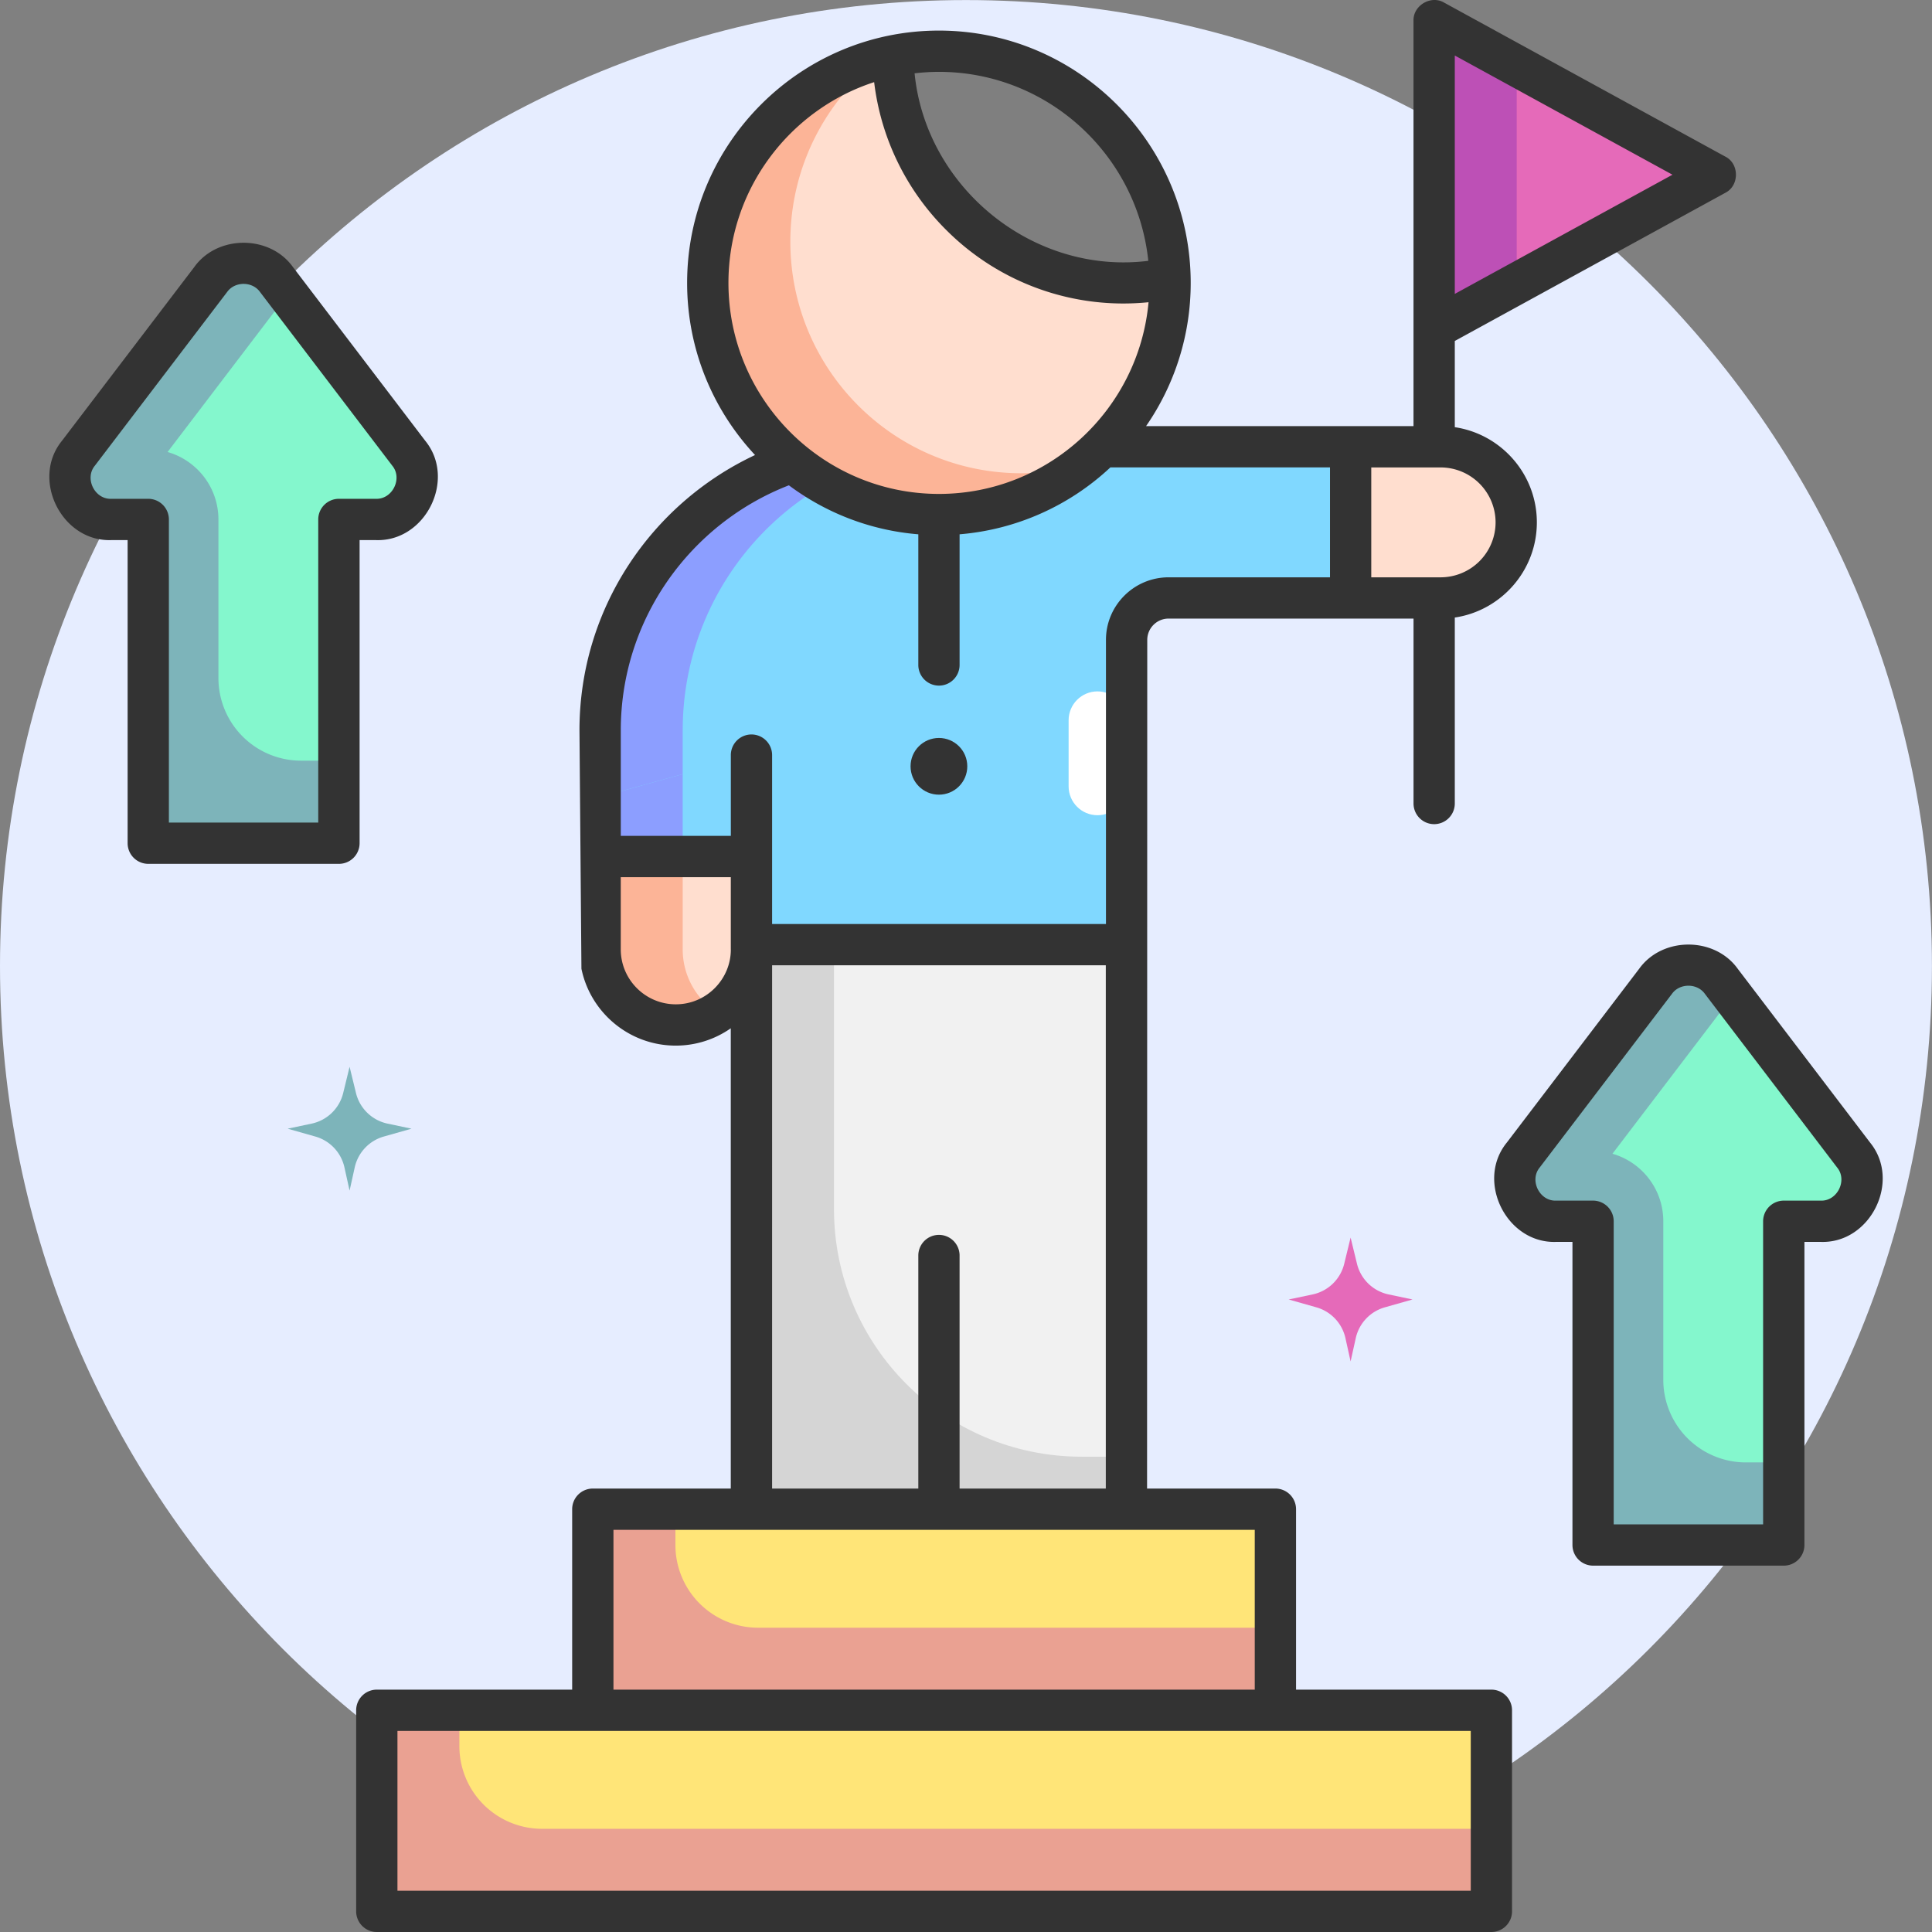 <svg xmlns="http://www.w3.org/2000/svg" width="72" height="72" fill="none" xmlns:v="https://vecta.io/nano"><rect width="100%" height="100%" fill="#808080" stroke="none"/><g clip-path="url(#A)"><path d="M35.999 72c19.882 0 35.999-16.117 35.999-35.999S55.881.002 35.999.002 0 16.119 0 36.001 16.117 72 35.999 72z" fill="#e6edff"/><use href="#B" fill="#7db4ba"/><path d="M51.747 48.239l.894.189-1.034.293a1.54 1.54 0 0 0-1.082 1.148l-.192.867-.192-.867a1.54 1.54 0 0 0-1.082-1.148l-1.034-.293.894-.189a1.54 1.54 0 0 0 1.176-1.141l.238-.977.238.977a1.54 1.54 0 0 0 1.176 1.141z" fill="#e56ab9"/><path d="M15.231 16.889l-4.93-6.475a1.54 1.54 0 0 0-2.447 0L2.923 16.89a1.54 1.54 0 0 0 1.224 2.47h1.378v12.065h7.104V19.359h1.378a1.54 1.54 0 0 0 1.224-2.47z" fill="#84f7cd"/><path d="M11.217 28.348a3.08 3.08 0 0 1-3.077-3.077v-5.911c0-1.195-.801-2.202-1.895-2.515l4.476-5.878-.42-.552a1.54 1.54 0 0 0-2.447 0l-4.931 6.475a1.54 1.54 0 0 0 1.224 2.47h1.378l-.006 12.065h.006 7.11v-3.077h-1.418z" fill="#7db4ba"/><path d="M69.076 43.042l-4.931-6.475a1.54 1.54 0 0 0-2.447 0l-4.931 6.475a1.54 1.54 0 0 0 1.224 2.47h1.378v12.065h7.104V45.512h1.379a1.54 1.54 0 0 0 1.224-2.47z" fill="#84f7cd"/><path d="M65.063 54.5a3.08 3.08 0 0 1-3.077-3.077v-5.911c0-1.195-.801-2.202-1.895-2.515l4.476-5.878-.42-.552a1.54 1.54 0 0 0-2.447 0l-4.931 6.475a1.54 1.54 0 0 0 1.224 2.47h1.378l-.006 12.065h.006 7.11V54.5h-1.418 0z" fill="#7db4ba"/><path d="M53.447.771l10.483 5.74-10.483 5.741V.771z" fill="#e56ab9"/><path d="M53.447.771v11.481l3.077-1.685V2.456L53.447.771z" fill="#bd50b6"/><path d="M53.686 16.65h-11.7-1.807-7.24c-5.84 0-10.574 4.731-10.574 10.566v7.987h19.621V23.847c0-.863.7-1.563 1.565-1.563h10.135a2.82 2.82 0 0 0 2.82-2.817 2.82 2.82 0 0 0-2.82-2.816z" fill="#80d8ff"/><path d="M36.016 16.65h-3.077c-5.84 0-10.574 4.731-10.574 10.566v7.987h3.077v-7.987c0-5.836 4.734-10.566 10.574-10.566z" fill="#8c9eff"/><path d="M39.824 26.843v2.461c0 .595.482 1.077 1.077 1.077s1.077-.482 1.077-1.077v-2.461c0-.595-.482-1.077-1.077-1.077s-1.077.482-1.077 1.077z" fill="#fff"/><path d="M28.004 35.203h13.974v22.161H28.004v-22.16z" fill="#f1f1f1"/><path d="M31.081 35.203h-3.077v22.161h13.974v-3.077h-1.667c-5.098 0-9.231-4.133-9.231-9.231v-9.853z" fill="#d5d5d5"/><path d="M34.991 19.177c4.758 0 8.614-3.866 8.614-8.634s-3.857-8.634-8.614-8.634-8.614 3.866-8.614 8.634 3.857 8.634 8.614 8.634z" fill="#ffdecf"/><path d="M29.454 9.003c0-2.765 1.298-5.224 3.314-6.804-3.68.983-6.391 4.345-6.391 8.342 0 4.768 3.857 8.634 8.614 8.634a8.56 8.56 0 0 0 5.3-1.83 8.61 8.61 0 0 1-2.223.292c-4.758 0-8.614-3.866-8.614-8.634z" fill="#fcb497"/><path d="M34.992 1.908a8.63 8.63 0 0 0-1.719.172c.092 4.689 3.91 8.462 8.61 8.462.589 0 1.163-.06 1.719-.172-.092-4.689-3.91-8.462-8.61-8.462z" fill="#7f7f7f"/><path d="M34.991 29.615c.584 0 1.057-.473 1.057-1.057s-.473-1.056-1.057-1.056-1.057.473-1.057 1.056.473 1.057 1.057 1.057z" fill="#333"/><path d="M22.365 29.702v5.677a2.82 2.82 0 0 0 2.82 2.818 2.82 2.82 0 0 0 2.82-2.818v-7.24" fill="#80d8ff"/><path d="M22.365 29.703v5.677a2.82 2.82 0 0 0 2.82 2.818c.568 0 1.096-.169 1.538-.458-.771-.503-1.281-1.371-1.281-2.36v-6.53l-3.077.853z" fill="#8c9eff"/><g fill="#ffdecf"><path d="M53.686 16.65h-3.352v5.633h3.352a2.82 2.82 0 0 0 2.82-2.817 2.82 2.82 0 0 0-2.82-2.817zM22.365 31.92v3.459a2.82 2.82 0 1 0 5.64 0V31.92h-5.64z"/></g><path d="M25.442 35.379V31.92h-3.077v3.459a2.82 2.82 0 0 0 2.82 2.818c.568 0 1.096-.169 1.538-.458-.771-.503-1.281-1.371-1.281-2.36z" fill="#fcb497"/><path d="M22.094 56.242h25.438v7.494H22.094v-7.494z" fill="#ffe578"/><path d="M25.171 57.583v-1.34h-3.077v7.494h25.438v-3.077H28.248a3.08 3.08 0 0 1-3.077-3.077z" fill="#eaa192"/><path d="M14.043 63.736h41.538v7.494H14.043v-7.494z" fill="#ffe578"/><path d="M17.12 65.077v-1.34h-3.077v7.494h41.538v-3.077H20.197a3.08 3.08 0 0 1-3.077-3.077z" fill="#eaa192"/><g fill="#333"><path d="M12.629 32.193H5.525a.77.77 0 0 1-.769-.769V20.128h-.609c-1.851.064-3.008-2.271-1.835-3.705l4.931-6.475c.863-1.201 2.808-1.201 3.671 0l4.931 6.475c1.173 1.434.016 3.769-1.835 3.705h-.609v11.296a.77.77 0 0 1-.77.769zm-6.335-1.538h5.566V19.358a.77.77 0 0 1 .769-.769h1.378c.617.024 1.005-.758.612-1.234l-4.93-6.475c-.287-.4-.936-.4-1.223 0l-4.931 6.475c-.393.477-.006 1.258.612 1.234h1.378a.77.77 0 0 1 .769.769v11.296zm60.181 27.692H59.37a.77.77 0 0 1-.769-.769V46.282h-.609c-1.851.064-3.008-2.271-1.835-3.705l4.931-6.475c.863-1.201 2.808-1.201 3.671 0l4.931 6.475c1.173 1.434.016 3.769-1.835 3.705h-.609v11.296a.77.77 0 0 1-.769.769zm-6.335-1.538h5.566V45.513a.77.77 0 0 1 .769-.769h1.378c.617.024 1.005-.758.612-1.234l-4.931-6.475c-.287-.4-.936-.4-1.223 0L57.38 43.51c-.393.477-.006 1.258.611 1.234h1.378a.77.77 0 0 1 .769.769v11.296zm4.159-50.972L53.816.096c-.488-.287-1.156.108-1.139.675v15.11H42.71a9.36 9.36 0 0 0 1.664-5.338c0-5.185-4.209-9.403-9.383-9.403s-9.384 4.218-9.384 9.403c0 2.478.962 4.734 2.531 6.415-3.861 1.809-6.543 5.724-6.543 10.259l.073 8.885c.335 1.633 1.784 2.865 3.516 2.865a3.57 3.57 0 0 0 2.05-.646v17.153h-5.142a.77.77 0 0 0-.769.769v6.725h-7.281a.77.77 0 0 0-.769.769v7.494a.77.77 0 0 0 .769.769H55.58a.77.77 0 0 0 .769-.769v-7.494a.77.77 0 0 0-.769-.769H48.3v-6.725a.77.77 0 0 0-.769-.769h-4.783l.007-31.627c0-.438.357-.794.795-.794h9.128v6.892a.77.77 0 0 0 .769.769.77.77 0 0 0 .769-.769v-6.931c1.728-.257 3.058-1.75 3.058-3.547s-1.33-3.29-3.058-3.547v-3.213l10.083-5.522c.526-.267.525-1.083 0-1.349zM34.992 2.678c4.04 0 7.376 3.078 7.799 7.017 0 .009 0 .016.001.026-4.298.534-8.287-2.735-8.708-6.989.298-.034.601-.054.908-.054zm-7.845 7.865c0-3.492 2.283-6.458 5.43-7.482a9.34 9.34 0 0 0 2.734 5.557 9.32 9.32 0 0 0 7.492 2.645c-.364 4-3.727 7.144-7.811 7.144-4.326 0-7.845-3.528-7.845-7.865zm.089 24.837c.004 1.112-.911 2.05-2.051 2.048-1.131 0-2.051-.919-2.051-2.048v-2.69h4.101v2.69h0zm27.576 35.082h-40v-5.956h39.999v5.956zm-8.05-7.494h-23.9v-5.956h23.899v5.956zm-11.001-7.494v-8.685a.77.77 0 0 0-.769-.769.77.77 0 0 0-.769.769v8.685h-5.449V35.973H41.21v19.501h-5.449zm13.804-33.959H43.55c-1.287 0-2.334 1.046-2.334 2.332v10.588H28.774V28.14a.77.77 0 0 0-.769-.769.77.77 0 0 0-.769.769v3.011h-4.101v-3.934c0-4.154 2.603-7.709 6.264-9.131 1.37 1.022 3.026 1.68 4.824 1.826v4.87a.77.77 0 0 0 .769.769.77.77 0 0 0 .769-.769v-4.87a9.34 9.34 0 0 0 5.619-2.493h8.185v4.095h0zm6.171-2.048a2.05 2.05 0 0 1-2.051 2.048h-2.582V17.42h2.582a2.05 2.05 0 0 1 2.051 2.047zm-1.52-8.513V2.069l8.112 4.442-8.112 4.442z"/></g></g><defs><clipPath id="A"><path fill="#fff" d="M0 0h72v72H0z"/></clipPath><path id="B" d="M14.442 41.874l.894.189-1.034.293a1.54 1.54 0 0 0-1.082 1.148l-.192.867-.192-.867a1.54 1.54 0 0 0-1.082-1.148l-1.034-.293.894-.189a1.54 1.54 0 0 0 1.176-1.141l.238-.977.238.977a1.54 1.54 0 0 0 1.176 1.141z"/></defs></svg>